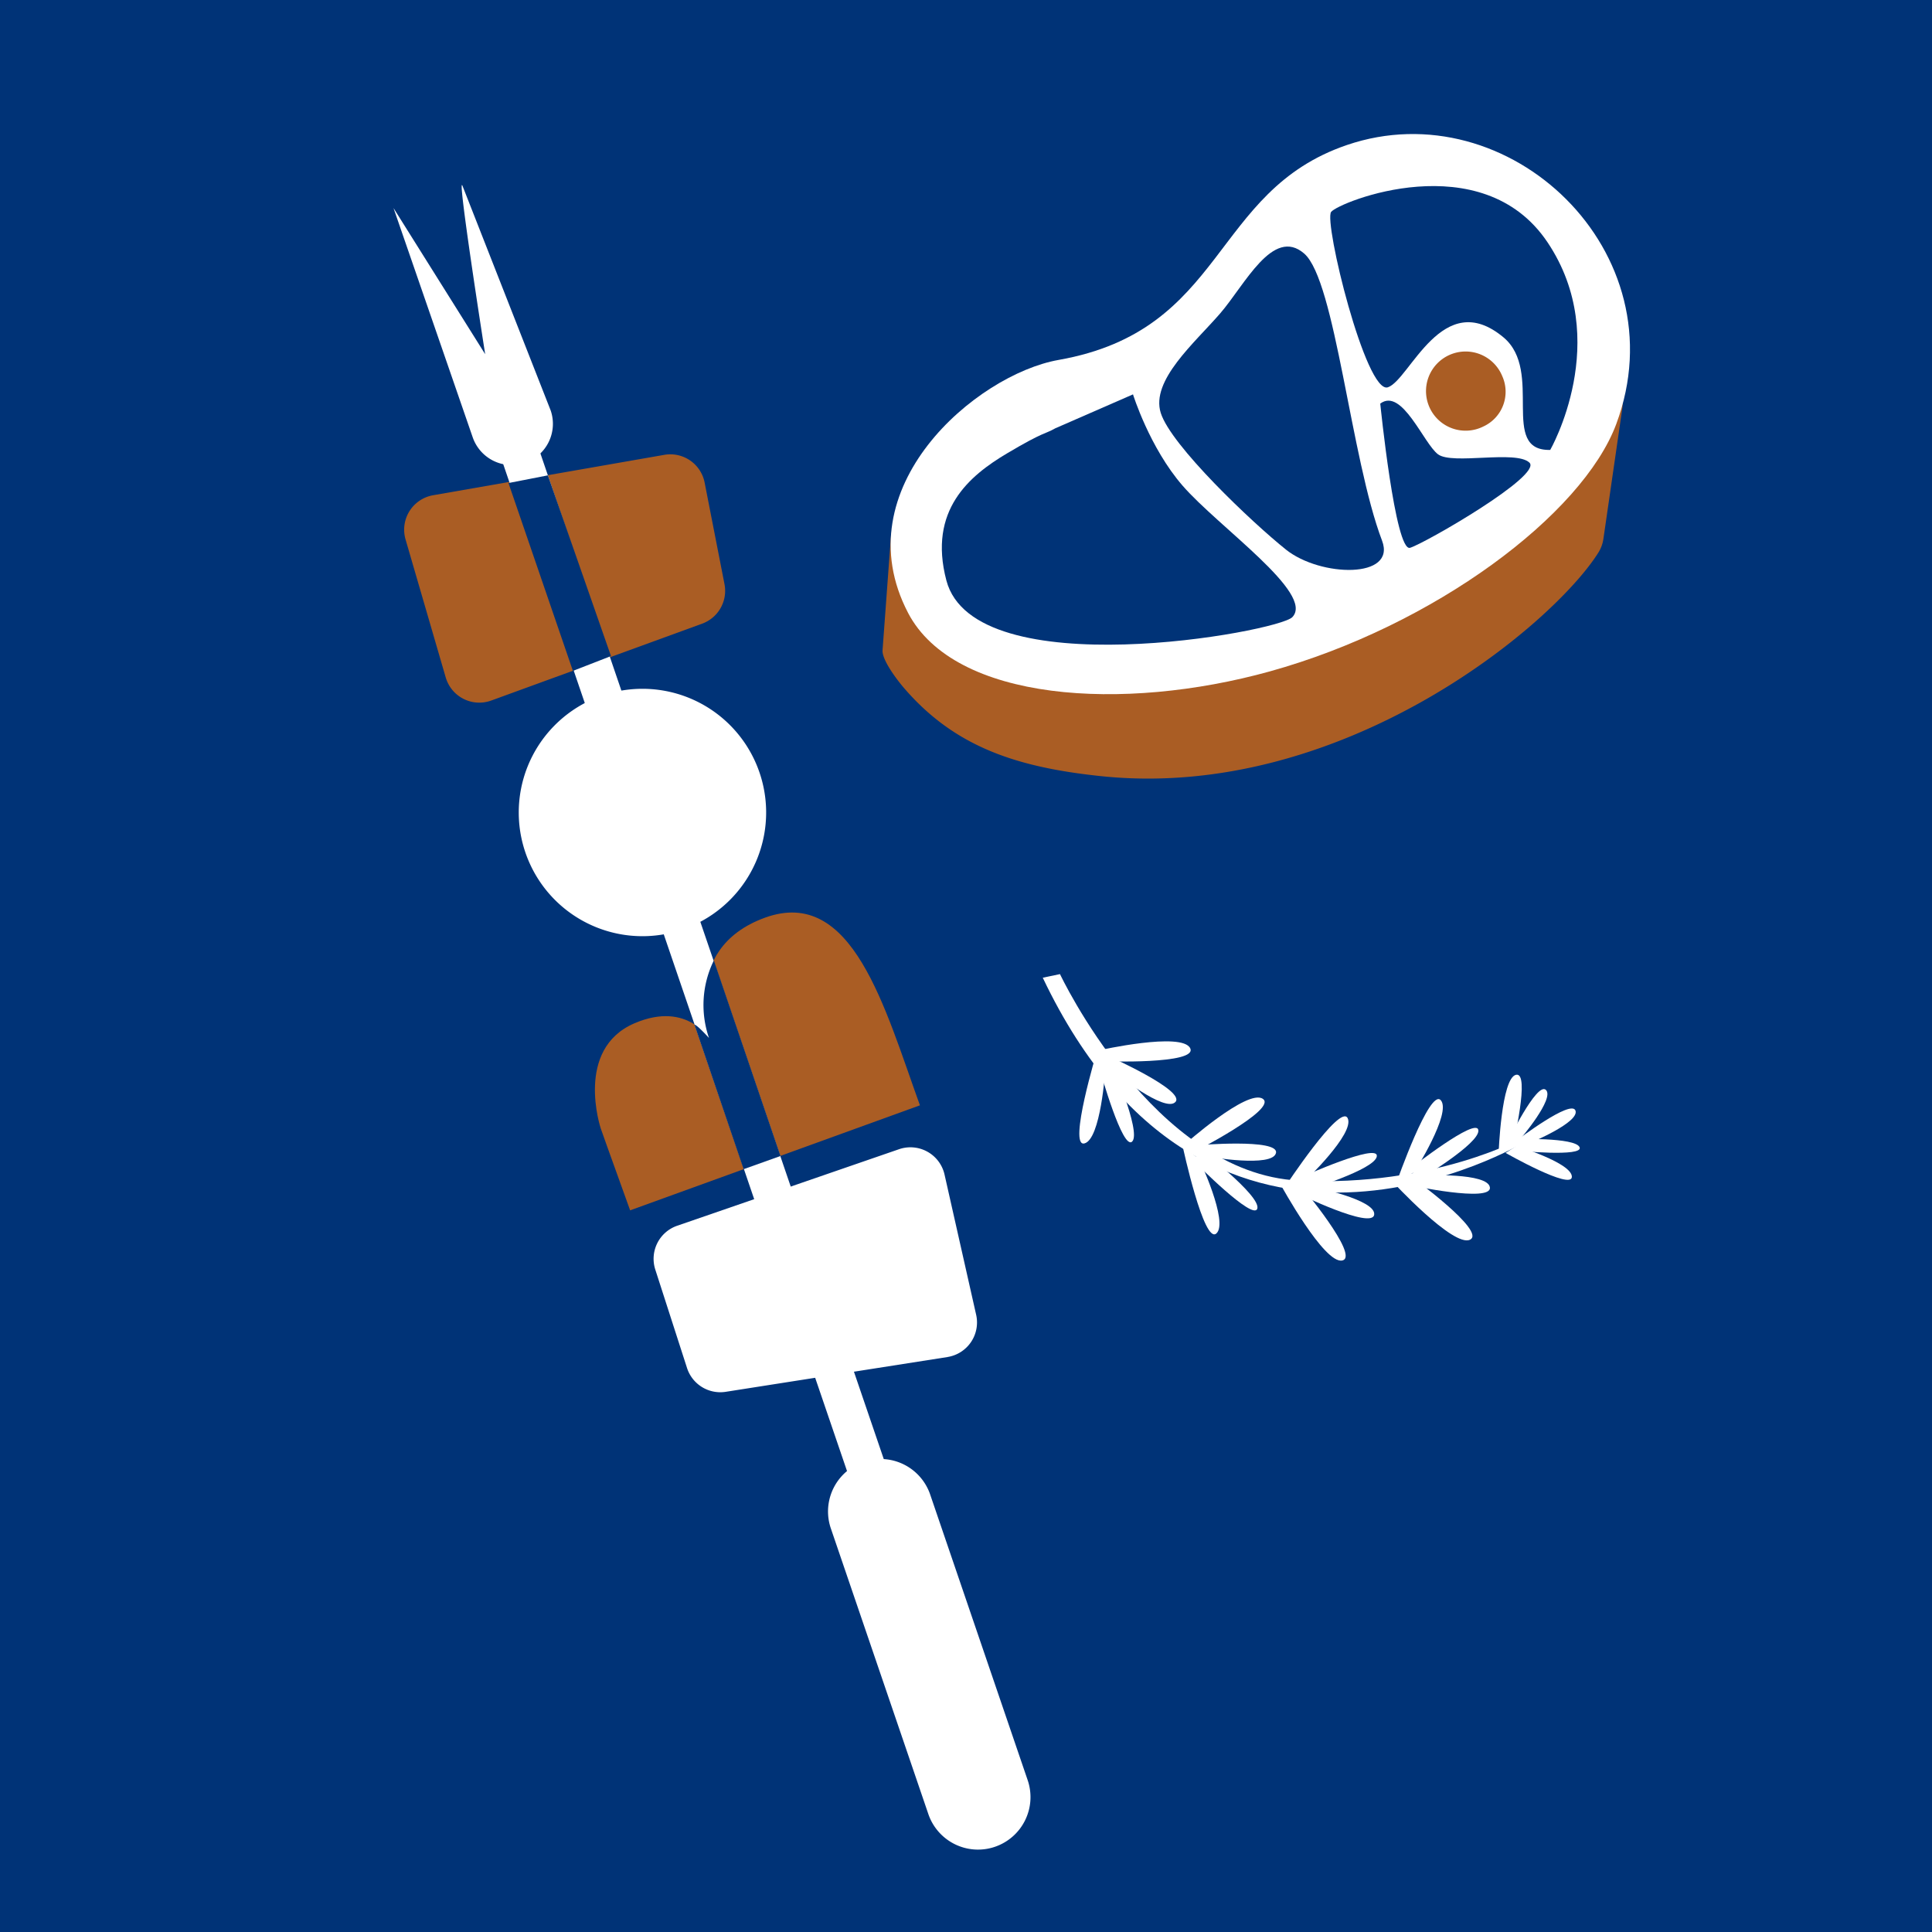 <svg xmlns="http://www.w3.org/2000/svg" xmlns:xlink="http://www.w3.org/1999/xlink" width="360" height="360" viewBox="0 0 360 360">
  <rect x="0" y="0" width="360" height="360" fill="#808080" stroke="none"/>
  <defs>
    <clipPath id="clip-path">
      <rect id="Rectangle_288" data-name="Rectangle 288" width="286.901" height="512.653" fill="none"/>
    </clipPath>
    <clipPath id="clip-path-2">
      <path id="Path_1452" data-name="Path 1452" d="M28.257,528.4,170.276,404.772,155.289,79.421,21.916,47.536Z" transform="translate(-21.916 -47.536)" fill="none"/>
    </clipPath>
    <clipPath id="clip-path-4">
      <rect id="Rectangle_290" data-name="Rectangle 290" width="19.101" height="36.436" fill="none"/>
    </clipPath>
    <clipPath id="clip-path-5">
      <path id="Path_1463" data-name="Path 1463" d="M146.73,238.643l169.888-13.555L327.03,85.66,159.089,73.12Z" transform="translate(-146.73 -73.12)" fill="none"/>
    </clipPath>
    <clipPath id="clip-Illustratie_-_1">
      <rect width="360" height="360"/>
    </clipPath>
  </defs>
  <g id="Illustratie_-_1" data-name="Illustratie - 1" clip-path="url(#clip-Illustratie_-_1)">
    <rect width="360" height="360" fill="#fff"/>
    <rect id="Rectangle_318" data-name="Rectangle 318" width="360" height="360" fill="#037"/>
    <g id="Group_730" data-name="Group 730" transform="translate(36.549 -43.081)">
      <g id="Group_678" data-name="Group 678" clip-path="url(#clip-path)">
        <path id="Path_1447" data-name="Path 1447" d="M117.679,374.194c-3.8-10.5-5.469-15.241-5.469-15.241s-4.979-14.822,6.319-19.633c10.044-4.277,14.166,3.3,14.166,3.3s-6.188-17.055,10.128-22.966,22.3,16.861,28.857,34.972Z" transform="translate(-36.812 -105.584)" fill="#aa5d24"/>
        <path id="Path_1448" data-name="Path 1448" d="M182.224,423.2l-41.317,6.48a6.516,6.516,0,0,1-7.211-4.438l-5.915-18.345a6.517,6.517,0,0,1,4.077-8.16L173.2,384.476a6.516,6.516,0,0,1,8.481,4.726l5.89,26.124a6.516,6.516,0,0,1-5.347,7.87" transform="translate(-42.228 -127.255)" fill="#fff"/>
        <path id="Path_1449" data-name="Path 1449" d="M74.194,236.9l39.293-14.322a6.515,6.515,0,0,0,4.163-7.373l-3.7-18.916a6.515,6.515,0,0,0-7.516-5.168l-43.079,7.527a6.515,6.515,0,0,0-5.134,8.24L65.707,232.6a6.515,6.515,0,0,0,8.487,4.3" transform="translate(-19.201 -63.286)" fill="#aa5d24"/>
      </g>
    </g>
    <g id="Group_735" data-name="Group 735" transform="translate(51.205 -11.293)">
      <g id="Group_680" data-name="Group 680" clip-path="url(#clip-path-2)">
        <rect id="Rectangle_289" data-name="Rectangle 289" width="7.205" height="261.235" transform="matrix(0.946, -0.323, 0.323, 0.946, 42.276, 96.939)" fill="#fff"/>
        <path id="Path_1450" data-name="Path 1450" d="M207.16,543.182h0a9.778,9.778,0,0,0,6.095-12.413l-18.2-53.321a9.779,9.779,0,0,0-18.508,6.319l18.2,53.321a9.778,9.778,0,0,0,12.413,6.095" transform="translate(-72.968 -187.768)" fill="#fff"/>
        <path id="Path_1451" data-name="Path 1451" d="M79.5,167.751h0A7.683,7.683,0,0,0,84.284,158L67.917,116.306c-1.371-4.016,4.159,31.2,4.159,31.2L54.994,120.271l14.748,42.692a7.683,7.683,0,0,0,9.753,4.789" transform="translate(-32.875 -70.213)" fill="#fff"/>
      </g>
    </g>
    <g id="Group_731" data-name="Group 731" transform="translate(36.549 -43.081)">
      <g id="Group_685" data-name="Group 685" clip-path="url(#clip-path)">
        <path id="Path_1453" data-name="Path 1453" d="M96.819,295.877a23.049,23.049,0,1,0-.346-32.595,23.049,23.049,0,0,0,.346,32.595" transform="translate(-29.781 -84.929)" fill="#fff"/>
        <g id="Group_684" data-name="Group 684" transform="translate(58.196 131.657)" style="mix-blend-mode: multiply;isolation: isolate">
          <g id="Group_683" data-name="Group 683">
            <g id="Group_682" data-name="Group 682" clip-path="url(#clip-path-4)">
              <path id="Path_1454" data-name="Path 1454" d="M106.129,230.558,94.372,196.883l-7.344,1.43,12.007,35.005Z" transform="translate(-87.027 -196.883)" fill="#037"/>
            </g>
          </g>
        </g>
        <path id="Path_1455" data-name="Path 1455" d="M154.787,368.488l-12.419-36.443a18.84,18.84,0,0,0-.909,14.447h0s-2.262-2.5-2.714-2.477h0l9.167,26.93Z" transform="translate(-45.899 -110.004)" fill="#037"/>
      </g>
    </g>
    <g id="Group_732" data-name="Group 732" transform="translate(134.67 5.815)">
      <g id="Group_687" data-name="Group 687" clip-path="url(#clip-path-5)">
        <path id="Path_1456" data-name="Path 1456" d="M325.59,198.734l3.5-24.176a6.729,6.729,0,0,0-8.277-7.5l-121.569,27.3c-2.883.714-6.278,1.026-6.424,3.994l-1.559,21.2c-.091,1.862,2.79,5.6,4.006,7.015,9.443,10.967,20.969,14.765,36.669,16.413,44.891,4.711,84.213-28.088,92.736-41.693a6.562,6.562,0,0,0,.916-2.558" transform="translate(-161.483 -104.175)" fill="#aa5d24"/>
        <path id="Path_1457" data-name="Path 1457" d="M196.763,190.99c-12.154-23.274,12.67-44.407,28.048-47.125,31.313-5.533,28.36-31.382,53.708-40.04,30.191-10.312,62.124,19.952,50.213,51.974-6.3,16.921-33.957,37.609-64.572,46.107-27.32,7.583-58.761,5.62-67.4-10.917" transform="translate(-162.231 -82.612)" fill="#fff"/>
        <path id="Path_1458" data-name="Path 1458" d="M291.982,189.6c-6.406-5.12-21.444-19.416-23.338-25.476s6.328-13.053,11.06-18.519c4.6-5.309,9.837-16.222,15.667-11.173s8.664,38.1,14.51,53.494c2.724,7.17-11.494,6.8-17.9,1.675" transform="translate(-187.027 -93.003)" fill="#037"/>
        <path id="Path_1459" data-name="Path 1459" d="M353.847,176.286a7.377,7.377,0,1,1,3.505-9.423,7.118,7.118,0,0,1-3.505,9.423" transform="translate(-212.116 -102.632)" fill="#aa5d24"/>
        <path id="Path_1460" data-name="Path 1460" d="M357,165.44s11.743-20.436-.5-38.691-38.9-7.5-40.32-5.665,6.483,34.07,10.575,32.682,10.163-18.808,21.543-9.3c7.569,6.327-.844,21.2,8.707,20.97" transform="translate(-202.811 -87.415)" fill="#037"/>
        <path id="Path_1461" data-name="Path 1461" d="M329.951,176.616s2.791,27.706,5.555,26.869,24.771-13.514,22.231-15.883-14.319.461-17.014-1.533-6.708-12.5-10.772-9.454" transform="translate(-207.43 -107.225)" fill="#037"/>
        <path id="Path_1462" data-name="Path 1462" d="M243.405,174.316s3.071,9.909,9.243,17.013c6.706,7.719,24.682,20.095,20.443,24.5-2.659,2.763-59.225,13.077-64.462-6.845-3.448-13.115,4.335-19.539,11.327-23.687s6.947-3.507,8.959-4.654" transform="translate(-166.957 -106.645)" fill="#037"/>
      </g>
    </g>
    <g id="Group_733" data-name="Group 733" transform="translate(36.549 -43.081)">
      <g id="Group_689" data-name="Group 689" clip-path="url(#clip-path)">
        <path id="Path_1464" data-name="Path 1464" d="M275.39,379.018s11.761-10.461,14.6-8.528-13.039,10.021-13.039,10.021Z" transform="translate(-91.235 -122.661)" fill="#fff"/>
        <path id="Path_1465" data-name="Path 1465" d="M277.954,386.211s5.559,11.759,3.229,13.88-6.277-16.21-6.277-16.21l2.676,2.044Z" transform="translate(-91.074 -127.177)" fill="#fff"/>
        <path id="Path_1466" data-name="Path 1466" d="M280.676,385.537s11.9,2.062,12.541-.7-14.8-1.44-14.8-1.44l-.689,1.365Z" transform="translate(-92.008 -126.91)" fill="#fff"/>
        <path id="Path_1467" data-name="Path 1467" d="M278.8,384.059s11.824,9.015,11.144,11.452-11.611-8.637-11.611-8.637Z" transform="translate(-92.209 -127.236)" fill="#fff"/>
        <path id="Path_1468" data-name="Path 1468" d="M251.71,356.251s15.358-3.449,16.9-.383-16.262,2.444-16.262,2.444Z" transform="translate(-83.39 -117.476)" fill="#fff"/>
        <path id="Path_1469" data-name="Path 1469" d="M250.934,360.805s-.837,12.98-3.9,13.705S249.4,357.29,249.4,357.29l1.348,3.085Z" transform="translate(-81.529 -118.367)" fill="#fff"/>
        <path id="Path_1470" data-name="Path 1470" d="M254.874,361.839s9.413,7.574,11.311,5.463-12.251-8.436-12.251-8.436l-1.265.861Z" transform="translate(-83.707 -118.89)" fill="#fff"/>
        <path id="Path_1471" data-name="Path 1471" d="M253.677,359.445s5.972,13.616,4.2,15.418-5.969-13.183-5.969-13.183Z" transform="translate(-83.454 -119.081)" fill="#fff"/>
        <path id="Path_1472" data-name="Path 1472" d="M302.17,394.467s8.166,14.944,11.511,14.167-7.8-14.023-7.8-14.023Z" transform="translate(-100.107 -130.684)" fill="#fff"/>
        <path id="Path_1473" data-name="Path 1473" d="M307.048,387.611s9.429-8.958,8.022-11.778-11.706,12.85-11.706,12.85l3.233-.941Z" transform="translate(-100.502 -124.398)" fill="#fff"/>
        <path id="Path_1474" data-name="Path 1474" d="M309.645,394.978s11.847,2.375,11.442,5.184-14.327-4-14.327-4l-.148-1.523Z" transform="translate(-101.578 -130.74)" fill="#fff"/>
        <path id="Path_1475" data-name="Path 1475" d="M308.743,392.723s13.1-3.911,13.346-6.428-13.946,3.863-13.946,3.863Z" transform="translate(-102.086 -127.781)" fill="#fff"/>
        <path id="Path_1476" data-name="Path 1476" d="M333.154,393.084s11.537,12.526,14.6,10.962-10.959-11.72-10.959-11.72Z" transform="translate(-110.371 -129.975)" fill="#fff"/>
        <path id="Path_1477" data-name="Path 1477" d="M337.809,384.279s6.983-10.973,4.936-13.368-8.251,15.3-8.251,15.3l2.91-1.694Z" transform="translate(-110.815 -122.806)" fill="#fff"/>
        <path id="Path_1478" data-name="Path 1478" d="M340.531,391.927s12.07-.56,12.355,2.264-14.869-.419-14.869-.419l-.513-1.441Z" transform="translate(-111.813 -129.827)" fill="#fff"/>
        <path id="Path_1479" data-name="Path 1479" d="M339.643,388.585s11.766-6.963,11.4-9.465-12.6,7.12-12.6,7.12Z" transform="translate(-112.123 -125.462)" fill="#fff"/>
        <path id="Path_1480" data-name="Path 1480" d="M325.8,367.1s-58.507,35.353-89.89-30.567l3.209-.674s17.445,37.146,44.509,38.473c25.341,1.243,41.966-8.095,41.966-8.095Z" transform="translate(-78.155 -111.268)" fill="#fff"/>
        <path id="Path_1481" data-name="Path 1481" d="M362.938,378.461s.5-13.9,3.227-14.554S365.6,377,365.6,377Z" transform="translate(-120.239 -120.552)" fill="#fff"/>
        <path id="Path_1482" data-name="Path 1482" d="M367.058,383.855s10.161,3.095,10.164,5.669-12.358-4.448-12.358-4.448l1.818-1.152Z" transform="translate(-120.876 -127.168)" fill="#fff"/>
        <path id="Path_1483" data-name="Path 1483" d="M367.546,381.819s11.159-.375,12,1.511-11.8.631-11.8.631Z" transform="translate(-121.765 -126.484)" fill="#fff"/>
        <path id="Path_1484" data-name="Path 1484" d="M370.636,379.666s9.114-3.782,8.343-5.968-10.842,5.479-10.842,5.479l.122,1.243Z" transform="translate(-121.961 -123.673)" fill="#fff"/>
        <path id="Path_1485" data-name="Path 1485" d="M367.821,377.151s6.41-7.5,4.732-9.1-7.181,9.8-7.181,9.8l.672,1.053Z" transform="translate(-121.045 -121.881)" fill="#fff"/>
      </g>
    </g>
    <rect id="Rectangle_319" data-name="Rectangle 319" width="286.901" height="512.653" transform="translate(36.549 -43.081)" fill="none"/>
  </g>
</svg>
